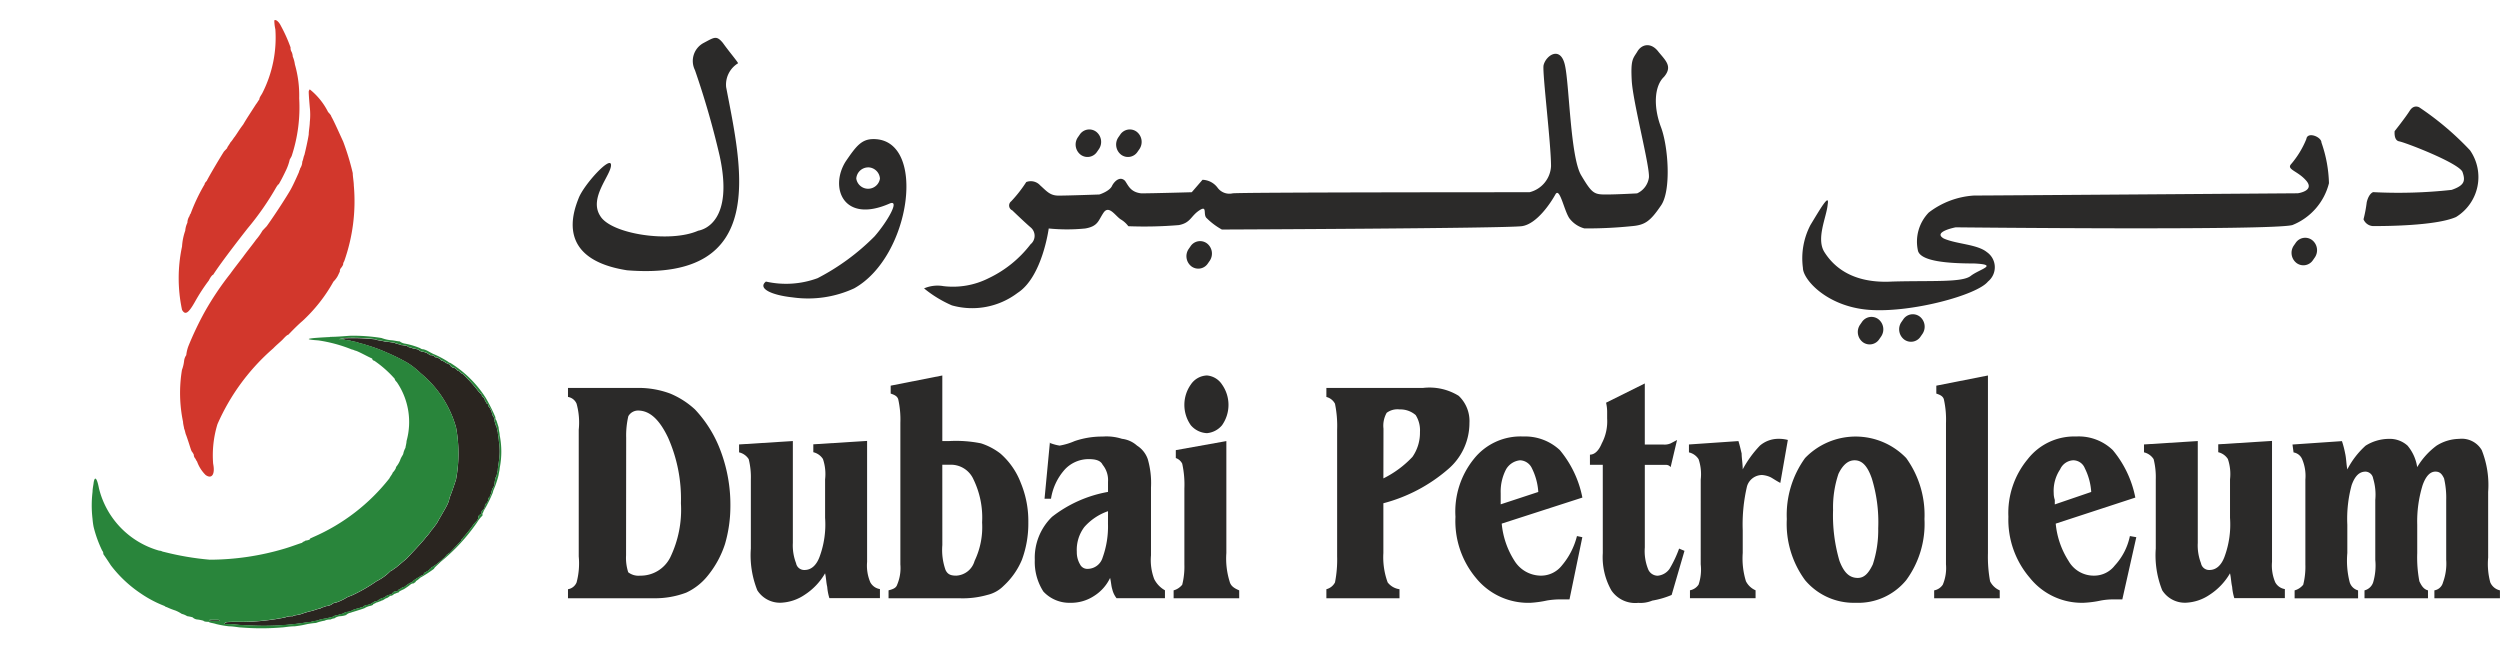 <svg xmlns="http://www.w3.org/2000/svg" width="155.77" height="40.8" viewBox="0 0 155.77 40.8"><g transform="translate(13.053 21.07)"><path d="M203.208,299l-.4.07h.268a.953.953,0,0,0,.4.07c.134.07.335.07.536.141.134.07.335.07.469.141a9.712,9.712,0,0,1,1.341.493,12.092,12.092,0,0,1,1.274.634,4.964,4.964,0,0,1,.8.634,6.707,6.707,0,0,1,2.212,3.382,8.781,8.781,0,0,1,0,3.241c-.134.423-.335.987-.4,1.127a1.514,1.514,0,0,1-.134.423c-.134.282-.4.7-.67,1.2-.067.07-.2.282-.335.423a2.655,2.655,0,0,1-.335.423c-.134.211-1.005,1.127-1.206,1.339a8211.221,8211.221,0,0,1-.67.564c-.134.07-.268.211-.335.211a3.252,3.252,0,0,1-.871.634,9.964,9.964,0,0,1-1.609.916c-.067,0-.134.07-.2.07a3.134,3.134,0,0,1-.737.352.32.32,0,0,0-.2.07.7.7,0,0,1-.4.141c-.134.07-.268.07-.335.141a2.632,2.632,0,0,0-.469.141,5.236,5.236,0,0,0-.737.211c-.2.07-.469.07-.536.141a1.09,1.09,0,0,0-.469.07,14.1,14.1,0,0,1-2.815.282c-.8,0-.871,0-.938.07s-.067.07.335.07c.2,0,.67.07,1.072.07a16.791,16.791,0,0,0,3.418-.141,5.4,5.4,0,0,1,.536-.07c.2-.07.469-.07.536-.141.067,0,.268-.07.4-.07.2-.07.4-.07.469-.141a.667.667,0,0,1,.268-.07c.134-.07.335-.07.4-.141a.641.641,0,0,1,.268-.07,1.1,1.1,0,0,0,.335-.141c.067,0,.2-.071.268-.071s.134-.07.268-.07a.5.5,0,0,1,.268-.141c.134,0,.2-.07.268-.07.067-.07.134-.07.2-.141.134,0,.2-.07.268-.07,0-.07.067-.07.2-.141a.654.654,0,0,0,.2-.07.5.5,0,0,1,.268-.141c.067,0,.134-.07.2-.07,0-.071.067-.141.2-.141.067,0,.134,0,.134-.07a.231.231,0,0,1,.134-.07.5.5,0,0,1,.268-.141c.268-.211.4-.282.469-.282l.134-.141a.831.831,0,0,0,.2-.141c.067,0,.067,0,.134-.07.067,0,.067-.07.134-.07a.2.2,0,0,0,.134-.07.148.148,0,0,1,.134-.141c.067-.07.134-.07.2-.141a.068.068,0,0,1,.067-.07.067.067,0,0,0,.067-.07,4,4,0,0,0,.737-.564.511.511,0,0,0,.2-.211.962.962,0,0,1,.2-.141l.737-.775v-.071h.067c0-.07.067-.141.134-.211a9.427,9.427,0,0,0,.6-.775l.2-.211a.566.566,0,0,0,.067-.211.148.148,0,0,1,.134-.141.267.267,0,0,0,.067-.211l.134-.141a.267.267,0,0,0,.067-.211.25.25,0,0,0,.067-.141c.067,0,.134-.141.134-.211s.067-.211.134-.211a.361.361,0,0,1,.067-.211c0-.141.067-.211.067-.282a.553.553,0,0,0,.134-.352,3.189,3.189,0,0,1,.067-.352c.067,0,.067-.211.134-.423,0-.211.067-.493.067-.564a4,4,0,0,0,0-1.268c0-.141-.067-.423-.067-.564-.067-.211-.067-.423-.134-.423,0-.07-.067-.211-.067-.282a.553.553,0,0,0-.134-.352c0-.07-.067-.211-.067-.282-.067-.07-.067-.141-.134-.211a.25.25,0,0,1-.067-.141.068.068,0,0,0-.067-.07c-.067-.07-.067-.141-.134-.211,0-.07-.067-.211-.134-.211a.25.25,0,0,1-.067-.141.068.068,0,0,0-.067-.07l-.134-.141a7.6,7.6,0,0,0-.737-.846c-.134-.141-.268-.282-.335-.282l-.134-.141c-.067,0-.067,0-.134-.07a.343.343,0,0,0-.268-.141c-.067-.07-.134-.07-.134-.141l-.067-.071c-.067,0-.134-.07-.2-.07-.067-.07-.134-.07-.2-.141-.067,0-.134,0-.134-.07-.067-.071-.134-.071-.2-.141-.067,0-.2,0-.2-.07a.388.388,0,0,0-.268-.07c-.067-.07-.134-.07-.2-.141-.067,0-.134-.07-.268-.07a.5.5,0,0,1-.268-.141,2.78,2.78,0,0,0-.335-.07c-.134-.07-.335-.07-.335-.141a2.265,2.265,0,0,0-.4-.07c-.134-.07-.335-.07-.4-.141-.134,0-.335-.07-.6-.07-.2-.07-.469-.07-.6-.141a12.422,12.422,0,0,0-1.877-.07Zm-8.445,17.546c-.067.07.067.07.335.07.335,0,.335,0,.2-.07Z" transform="translate(-194.745 -299)" fill="#2a2520" fill-rule="evenodd"/></g><g transform="translate(5.714 20.929)"><path d="M100.113,297.07c-1.475.07-1.743.141-.737.211a9.049,9.049,0,0,1,2.078.564.653.653,0,0,1,.2.07c.134,0,.871.423,1.072.493a.148.148,0,0,0,.134.141,6.831,6.831,0,0,1,1.273,1.128c0,.07.067.141.134.211a4.412,4.412,0,0,1,.6,3.664c0,.141-.067.352-.067.423a1.227,1.227,0,0,0-.134.352c0,.071-.134.211-.2.423a1.555,1.555,0,0,1-.2.352.25.25,0,0,0-.067.141.969.969,0,0,1-.2.282c0,.07-.134.211-.2.352a12.245,12.245,0,0,1-4.759,3.664c-.134.07-.2.07-.2.141a.668.668,0,0,1-.268.07c-.067.07-.2.07-.2.141-.067,0-.6.211-1.072.352a16.441,16.441,0,0,1-4.692.7,17.544,17.544,0,0,1-2.882-.493c-.067,0-.134-.07-.268-.07a5.36,5.36,0,0,1-3.754-3.876c-.134-.7-.268-.775-.335-.352,0,.07-.067.352-.067.564a7.111,7.111,0,0,0,0,1.691,4.164,4.164,0,0,0,.067.493,7.436,7.436,0,0,0,.536,1.48.268.268,0,0,1,.067.211s.2.282.469.7a7.762,7.762,0,0,0,1.877,1.762,7.235,7.235,0,0,0,1.475.775.231.231,0,0,0,.134.07,4.5,4.5,0,0,0,.536.211,2.189,2.189,0,0,1,.4.211,1.1,1.1,0,0,1,.335.141,2.78,2.78,0,0,1,.335.07.5.5,0,0,0,.335.141,2.778,2.778,0,0,1,.335.07c.067.07.2.07.335.07.067.071.268.071.469.141a6.214,6.214,0,0,0,.8.141c.268,0,.6.07.737.07a15.364,15.364,0,0,0,2.547,0c.134,0,.469-.07.8-.07a6.215,6.215,0,0,0,.8-.141,5.4,5.4,0,0,1,.536-.07,2.889,2.889,0,0,1,.536-.141.7.7,0,0,1,.335-.07c.067,0,.134-.07.268-.07a.7.7,0,0,1,.4-.141,1.306,1.306,0,0,0,.335-.07.5.5,0,0,1,.268-.141c.2-.07.469-.141.871-.282a1.1,1.1,0,0,1,.335-.141.654.654,0,0,0,.2-.07c0-.071.134-.071.2-.141a.653.653,0,0,0,.2-.07c.067,0,.134-.07.2-.07.134-.07.2-.141.268-.141a.96.96,0,0,0,.2-.141.286.286,0,0,0,.2-.07.231.231,0,0,1,.134-.07.653.653,0,0,1,.2-.07c0-.07.2-.141.335-.211a3.974,3.974,0,0,0,.4-.282.286.286,0,0,1,.2-.07c.067-.07.134-.07.134-.141a1.162,1.162,0,0,0,.268-.211,8.413,8.413,0,0,0,.871-.564c0-.07.2-.211.4-.423a11.82,11.82,0,0,0,2.279-2.466,1.979,1.979,0,0,1,.335-.423v-.141a.25.25,0,0,0,.067-.141,7.842,7.842,0,0,0,.536-1.057.734.734,0,0,0,.067-.211,5.71,5.71,0,0,0,.335-.987c0-.07.067-.282.067-.423a5.229,5.229,0,0,0,0-2.044c0-.141-.067-.352-.067-.493l-.134-.423a.267.267,0,0,1-.067-.211,10.946,10.946,0,0,0-.6-1.2,6.966,6.966,0,0,0-2.212-2.184.2.2,0,0,1-.134-.07,6.016,6.016,0,0,0-.938-.493l-.268-.141a1.1,1.1,0,0,0-.335-.141.319.319,0,0,1-.2-.07,4.755,4.755,0,0,0-.938-.282.688.688,0,0,1-.335-.141c-.134,0-.4-.07-.536-.07a2.383,2.383,0,0,1-.6-.141,11.023,11.023,0,0,0-1.877-.141c-.2,0-.8.07-1.341.07Zm2.815.141c.134.07.4.07.6.141.268,0,.469.07.6.07.067.07.268.07.4.141a2.264,2.264,0,0,1,.4.07c0,.07.2.07.335.141a2.777,2.777,0,0,1,.335.07.5.5,0,0,0,.268.141c.134,0,.2.07.268.07.067.07.134.07.2.141a.388.388,0,0,1,.268.07c0,.07.134.07.2.07.067.07.134.07.2.141,0,.07.067.07.134.07.067.07.134.07.2.141.067,0,.134.07.2.07l.067.07c0,.07.067.07.134.141a.343.343,0,0,1,.268.141c.067.071.067.071.134.071l.134.141c.067,0,.2.141.335.282a7.609,7.609,0,0,1,.737.846l.134.141a.068.068,0,0,1,.067.07.25.25,0,0,0,.067.141c.067,0,.134.141.134.211.067.07.067.141.134.211a.068.068,0,0,1,.067.07.25.25,0,0,0,.067.141c.067.07.067.141.134.211,0,.07.067.211.067.282a.553.553,0,0,1,.134.352c0,.07.067.211.067.282.067,0,.067.211.134.423,0,.141.067.423.067.564a4,4,0,0,1,0,1.268c0,.071-.067.352-.067.564-.067.211-.067.423-.134.423a3.191,3.191,0,0,0-.067.352.553.553,0,0,1-.134.352c0,.07-.067.141-.067.282a.361.361,0,0,0-.067.211c-.067,0-.134.141-.134.211s-.067.211-.134.211a.25.25,0,0,1-.067.141.267.267,0,0,1-.067.211l-.134.141a.268.268,0,0,1-.067.211.148.148,0,0,0-.134.141.566.566,0,0,1-.067.211l-.2.211a9.457,9.457,0,0,1-.6.775c-.067.07-.134.141-.134.211h-.067v.07l-.737.775a.958.958,0,0,0-.2.141.512.512,0,0,1-.2.211,3.993,3.993,0,0,1-.737.564.067.067,0,0,1-.067.07.068.068,0,0,0-.067.07c-.067.07-.134.07-.2.141a.148.148,0,0,0-.134.141.2.2,0,0,1-.134.07c-.067,0-.067.07-.134.07-.067.07-.067.07-.134.07a.829.829,0,0,1-.2.141l-.134.141c-.067,0-.2.07-.469.282a.5.5,0,0,0-.268.141.231.231,0,0,0-.134.07c0,.07-.067.07-.134.07-.134,0-.2.07-.2.141-.067,0-.134.07-.2.07a.5.5,0,0,0-.268.141.653.653,0,0,1-.2.07c-.134.07-.2.07-.2.141-.067,0-.134.07-.268.07-.067.07-.134.07-.2.141-.067,0-.134.071-.268.071a.5.5,0,0,0-.268.141c-.134,0-.2.07-.268.07s-.2.07-.268.07a1.1,1.1,0,0,1-.335.141.641.641,0,0,0-.268.07c-.067.07-.268.07-.4.141a.667.667,0,0,0-.268.07c-.067.07-.268.07-.469.141-.134,0-.335.07-.4.07-.067.07-.335.07-.536.141a5.392,5.392,0,0,0-.536.071,16.8,16.8,0,0,1-3.418.141c-.4,0-.871-.07-1.072-.07-.4,0-.4,0-.335-.07s.134-.071.938-.071a14.1,14.1,0,0,0,2.815-.282,1.09,1.09,0,0,1,.469-.07c.067-.07.335-.07.536-.141a5.226,5.226,0,0,1,.737-.211,2.624,2.624,0,0,1,.469-.141c.067-.07.2-.07.335-.141a.7.7,0,0,0,.4-.141.32.32,0,0,1,.2-.07,3.134,3.134,0,0,0,.737-.352c.067,0,.134-.07.2-.07a9.969,9.969,0,0,0,1.609-.916,3.253,3.253,0,0,0,.871-.634c.067,0,.2-.141.335-.211a6784.434,6784.434,0,0,1,.67-.564c.2-.211,1.072-1.128,1.206-1.339a2.655,2.655,0,0,0,.335-.423c.134-.141.268-.352.335-.423.268-.493.536-.916.67-1.2a1.514,1.514,0,0,0,.134-.423c.067-.141.268-.7.4-1.127a8.782,8.782,0,0,0,0-3.241,6.708,6.708,0,0,0-2.212-3.382,4.961,4.961,0,0,0-.8-.634,12.073,12.073,0,0,0-1.274-.634,9.723,9.723,0,0,0-1.341-.493c-.134-.07-.335-.07-.469-.141-.2-.07-.4-.07-.536-.141a.952.952,0,0,1-.4-.07h-.268l.4-.07a12.411,12.411,0,0,1,1.877.07Zm-9.786,17.476c.134.07.134.07-.2.07-.268,0-.4,0-.335-.07Z" transform="translate(-85.25 -297)" fill="#29853b" fill-rule="evenodd"/></g><g transform="translate(11.126 1.25)"><path d="M171.965,17.763a2.77,2.77,0,0,0,.067.564,7.613,7.613,0,0,1-.8,3.946c-.067.141-.2.282-.2.423-.067.07-.134.211-.2.282-.268.423-.6.916-.8,1.268-.268.352-.335.493-.536.775-.067.07-.134.211-.268.352-.067.141-.2.282-.2.352l-.2.211c-.268.423-.938,1.55-1.072,1.832-.067.07-.134.141-.134.211a11.354,11.354,0,0,0-.871,1.832.25.25,0,0,0-.067.141.781.781,0,0,0-.134.423,1.357,1.357,0,0,0-.134.493,3.641,3.641,0,0,0-.2.987,9.448,9.448,0,0,0,0,3.946c.2.352.4.211.8-.493a11.472,11.472,0,0,1,.871-1.339c.067-.141.2-.352.268-.352.134-.211.6-.916,2.145-2.889a17.438,17.438,0,0,0,1.81-2.607c.067-.07.067-.141.134-.141.067-.141.134-.211.469-.916a3.216,3.216,0,0,0,.2-.564c0-.07.067-.141.134-.282a9.685,9.685,0,0,0,.469-3.594,7,7,0,0,0-.268-2.114,1.865,1.865,0,0,0-.134-.493.758.758,0,0,0-.067-.282.441.441,0,0,1-.067-.282,9.52,9.52,0,0,0-.6-1.339c-.134-.282-.335-.423-.4-.352ZM174.11,22.2c0,.07,0,.211.067.987a4.171,4.171,0,0,1,0,.916c0,.211-.067.564-.067.775-.067.423-.2.987-.268,1.268-.067.141-.067.282-.134.423a.781.781,0,0,1-.134.423c0,.07-.067.141-.067.211,0,0-.335.775-.536,1.127s-.871,1.409-1.475,2.255l-.268.282a3.534,3.534,0,0,1-.4.564c-.2.282-.6.775-.8,1.057-.268.352-.6.775-.8,1.057a18.469,18.469,0,0,0-1.609,2.4,20.058,20.058,0,0,0-1.005,2.114,2.271,2.271,0,0,0-.134.564.766.766,0,0,0-.134.352,2.271,2.271,0,0,1-.134.564,8.843,8.843,0,0,0,.067,3.241c0,.141.067.352.067.423.067.141.067.282.134.423.2.564.268.846.335.987a1.021,1.021,0,0,1,.134.211.361.361,0,0,0,.067.211c.067.07.067.141.134.211a2.242,2.242,0,0,0,.536.846c.4.282.6-.07.469-.7a6.634,6.634,0,0,1,.268-2.466A13.347,13.347,0,0,1,171.9,38.2c.2-.211.469-.423.6-.564s.268-.282.335-.282c0,0,.536-.564.871-.846a9.8,9.8,0,0,0,1.944-2.466,1.525,1.525,0,0,0,.268-.352l.134-.282a.268.268,0,0,1,.067-.211,1.02,1.02,0,0,0,.134-.211.361.361,0,0,1,.067-.211,11.188,11.188,0,0,0,.6-4.721c0-.211-.067-.564-.067-.775a15.59,15.59,0,0,0-.6-1.973c-.134-.282-.6-1.339-.737-1.55,0-.07-.134-.211-.2-.282a4.223,4.223,0,0,0-1.139-1.409A.25.25,0,0,0,174.11,22.2Z" transform="translate(-166 -17.745)" fill="#d2372c" fill-rule="evenodd"/></g><path d="M0,20.435V40.8H38.809V0H0V20.435M17.36,1.409c.067.07.134.141.134.211a9.523,9.523,0,0,1,.6,1.339.441.441,0,0,0,.067.282.758.758,0,0,1,.067.282,1.864,1.864,0,0,1,.134.493,10.185,10.185,0,0,1-.2,5.708c-.067.141-.134.211-.134.282a3.218,3.218,0,0,1-.2.564c-.335.7-.4.775-.469.916-.067,0-.067.07-.134.141a17.444,17.444,0,0,1-1.81,2.607c-1.542,1.973-2.011,2.678-2.145,2.889-.067,0-.2.211-.268.352a11.477,11.477,0,0,0-.871,1.339c-.4.7-.6.846-.8.493a9.448,9.448,0,0,1,0-3.946,3.64,3.64,0,0,1,.2-.987,1.358,1.358,0,0,1,.134-.493.781.781,0,0,1,.134-.423.25.25,0,0,1,.067-.141,11.351,11.351,0,0,1,.871-1.832c0-.07.067-.141.134-.211.134-.282.8-1.409,1.072-1.832l.2-.211c0-.07.134-.211.2-.352.134-.141.2-.282.268-.352.2-.282.268-.423.536-.775.2-.352.536-.846.8-1.268.067-.07.134-.211.2-.282,0-.141.134-.282.2-.423a7.613,7.613,0,0,0,.8-3.946q-.2-.951.2-.423m2.279,4.439a6.713,6.713,0,0,1,.8,1.127c.067.07.2.211.2.282.134.211.6,1.268.737,1.55a15.582,15.582,0,0,1,.6,1.973c0,.211.067.564.067.775a11.188,11.188,0,0,1-.6,4.721.361.361,0,0,0-.067.211,1.021,1.021,0,0,1-.134.211.267.267,0,0,0-.067.211l-.134.282a1.526,1.526,0,0,1-.268.352,9.8,9.8,0,0,1-1.944,2.466c-.335.282-.871.846-.871.846-.067,0-.2.141-.335.282s-.4.352-.6.564a13.347,13.347,0,0,0-3.485,4.721,6.633,6.633,0,0,0-.268,2.466c.134.634-.067.987-.469.7a2.242,2.242,0,0,1-.536-.846c-.067-.07-.067-.141-.134-.211a.361.361,0,0,1-.067-.211,1.021,1.021,0,0,0-.134-.211c-.067-.141-.134-.423-.335-.987-.067-.141-.067-.282-.134-.423,0-.07-.067-.282-.067-.423a8.843,8.843,0,0,1-.067-3.241,2.271,2.271,0,0,0,.134-.564.766.766,0,0,1,.134-.352,2.271,2.271,0,0,1,.134-.564,20.06,20.06,0,0,1,1.005-2.114,18.464,18.464,0,0,1,1.609-2.4c.2-.282.536-.7.8-1.057.2-.282.6-.775.8-1.057a3.533,3.533,0,0,0,.4-.564l.268-.282c.6-.846,1.274-1.9,1.475-2.255s.536-1.127.536-1.127c0-.07.067-.141.067-.211a.781.781,0,0,0,.134-.423c.067-.141.067-.282.134-.423.067-.282.2-.846.268-1.268,0-.211.067-.564.067-.775a4.172,4.172,0,0,0,0-.916c-.134-1.268-.134-1.268.335-.846M22.923,21c.335,0,.67.07.871.07a2.384,2.384,0,0,0,.6.141c.134,0,.4.07.536.07a.688.688,0,0,0,.335.141,4.753,4.753,0,0,1,.938.282.32.32,0,0,0,.2.07,1.1,1.1,0,0,1,.335.141l.268.141a6.014,6.014,0,0,1,.938.493.2.2,0,0,0,.134.07A6.966,6.966,0,0,1,30.3,24.8a10.947,10.947,0,0,1,.6,1.2.267.267,0,0,0,.067.211l.134.423c0,.141.067.352.067.493a5.229,5.229,0,0,1,0,2.044c0,.141-.067.352-.067.423a5.712,5.712,0,0,1-.335.987.735.735,0,0,1-.067.211,7.843,7.843,0,0,1-.536,1.057.25.25,0,0,1-.067.141v.141a1.979,1.979,0,0,0-.335.423,11.819,11.819,0,0,1-2.279,2.466c-.2.211-.4.352-.4.423a8.412,8.412,0,0,1-.871.564,1.161,1.161,0,0,1-.268.211c0,.07-.067.07-.134.141a.286.286,0,0,0-.2.07,3.964,3.964,0,0,1-.4.282c-.134.07-.335.141-.335.211a.653.653,0,0,0-.2.07.231.231,0,0,0-.134.07.286.286,0,0,1-.2.07.961.961,0,0,1-.2.141c-.067,0-.134.07-.268.141-.067,0-.134.07-.2.07a.653.653,0,0,1-.2.07c-.067.07-.2.07-.2.141a.653.653,0,0,1-.2.07,1.1,1.1,0,0,0-.335.141c-.4.141-.67.211-.871.282a.5.5,0,0,0-.268.141,1.306,1.306,0,0,1-.335.07.7.7,0,0,0-.4.141c-.134,0-.2.07-.268.07a.7.7,0,0,0-.335.07,2.894,2.894,0,0,0-.536.141,5.4,5.4,0,0,0-.536.07,6.2,6.2,0,0,1-.8.141c-.335,0-.67.07-.8.07a15.37,15.37,0,0,1-2.547,0c-.134,0-.469-.07-.737-.07a6.2,6.2,0,0,1-.8-.141c-.2-.07-.4-.07-.469-.141-.134,0-.268,0-.335-.07a2.779,2.779,0,0,0-.335-.07A.5.5,0,0,1,12,38.475a2.779,2.779,0,0,0-.335-.07,1.1,1.1,0,0,0-.335-.141,2.191,2.191,0,0,0-.4-.211,4.482,4.482,0,0,1-.536-.211.231.231,0,0,1-.134-.07,7.236,7.236,0,0,1-1.475-.775A7.763,7.763,0,0,1,6.9,35.233c-.268-.423-.469-.7-.469-.7a.267.267,0,0,0-.067-.211,7.438,7.438,0,0,1-.536-1.48,4.164,4.164,0,0,1-.067-.493,7.11,7.11,0,0,1,0-1.691c0-.211.067-.493.067-.564.067-.423.2-.352.335.352A5.36,5.36,0,0,0,9.92,34.317c.134,0,.2.07.268.07a17.541,17.541,0,0,0,2.882.493,16.441,16.441,0,0,0,4.692-.7c.469-.141,1.005-.352,1.072-.352,0-.07.134-.07.2-.141a.667.667,0,0,0,.268-.07c0-.07.067-.07.2-.141a12.245,12.245,0,0,0,4.759-3.664c.067-.141.2-.282.2-.352a.969.969,0,0,0,.2-.282.25.25,0,0,1,.067-.141,1.557,1.557,0,0,0,.2-.352c.067-.211.2-.352.2-.423a1.228,1.228,0,0,1,.134-.352c0-.07.067-.282.067-.423a4.412,4.412,0,0,0-.6-3.664c-.067-.07-.134-.141-.134-.211a6.832,6.832,0,0,0-1.274-1.127.148.148,0,0,1-.134-.141c-.2-.07-.938-.493-1.072-.493a.653.653,0,0,0-.2-.07,9.052,9.052,0,0,0-2.078-.564c-.67-.07-.8-.07-.469-.141s2.011-.141,2.547-.141a4.226,4.226,0,0,0,1.005.07" fill="none" fill-rule="evenodd"/><path d="M528,356.107v-.564a.7.7,0,0,0,.536-.423,4.617,4.617,0,0,0,.134-1.621v-7.892a4.393,4.393,0,0,0-.134-1.621.7.7,0,0,0-.536-.423V343h4.424a5.645,5.645,0,0,1,1.944.352,5.251,5.251,0,0,1,1.542.987,7.64,7.64,0,0,1,1.609,2.607,9.541,9.541,0,0,1,.6,3.453,8.429,8.429,0,0,1-.335,2.325,6.1,6.1,0,0,1-1.072,1.973,3.734,3.734,0,0,1-1.341,1.057,5.467,5.467,0,0,1-2.011.352Zm3.619-3.1v.423a2.922,2.922,0,0,0,.134,1.057,1.041,1.041,0,0,0,.737.211,2.063,2.063,0,0,0,1.877-1.128,6.813,6.813,0,0,0,.67-3.382,9.383,9.383,0,0,0-.8-4.087c-.536-1.127-1.139-1.691-1.877-1.691a.7.7,0,0,0-.6.352,5.271,5.271,0,0,0-.134,1.339Z" transform="translate(-492.61 -318.83)" fill="#2b2a29"/><path d="M687.737,396.694v-4.3a4.611,4.611,0,0,0-.134-1.268.976.976,0,0,0-.6-.423v-.493l3.351-.211v6.342a3.079,3.079,0,0,0,.2,1.268.514.514,0,0,0,.536.423c.4,0,.737-.282.938-.846a5.8,5.8,0,0,0,.335-2.4v-2.4a2.916,2.916,0,0,0-.134-1.268.976.976,0,0,0-.6-.423v-.493l3.351-.211v7.54a2.662,2.662,0,0,0,.2,1.268.822.822,0,0,0,.6.423v.564h-3.15a3.236,3.236,0,0,1-.134-.7c-.067-.282-.067-.564-.134-.846a3.935,3.935,0,0,1-1.273,1.339,2.847,2.847,0,0,1-1.475.493,1.671,1.671,0,0,1-1.475-.775A5.875,5.875,0,0,1,687.737,396.694Z" transform="translate(-640.953 -362.518)" fill="#2b2a29"/><path d="M826,345.882v-.493c.268-.071.469-.141.536-.352a2.662,2.662,0,0,0,.2-1.268V334.96a5.8,5.8,0,0,0-.134-1.48c-.067-.211-.268-.282-.469-.352v-.493l3.217-.634v4.087h.4a7.892,7.892,0,0,1,2.011.141,4,4,0,0,1,1.206.634,4.585,4.585,0,0,1,1.273,1.832,6.2,6.2,0,0,1,.469,2.466,6.49,6.49,0,0,1-.4,2.325,4.625,4.625,0,0,1-1.139,1.621,2.078,2.078,0,0,1-1.005.564,5.63,5.63,0,0,1-1.743.211Zm3.351-3.312a3.742,3.742,0,0,0,.2,1.55c.134.282.335.352.67.352a1.251,1.251,0,0,0,1.139-.916,4.867,4.867,0,0,0,.469-2.4,5.447,5.447,0,0,0-.536-2.678,1.537,1.537,0,0,0-1.475-.916h-.469Z" transform="translate(-770.636 -308.605)" fill="#2b2a29"/><path d="M966.558,390.651a3.489,3.489,0,0,0-1.475.987,2.356,2.356,0,0,0-.469,1.55,1.476,1.476,0,0,0,.2.775.5.5,0,0,0,.469.282.982.982,0,0,0,.938-.7,5.712,5.712,0,0,0,.335-2.114Zm-3.955-.775.335-3.523a.068.068,0,0,0,.067.071,2.9,2.9,0,0,0,.536.141,4.036,4.036,0,0,0,.938-.282,5.275,5.275,0,0,1,1.743-.282,3.176,3.176,0,0,1,1.206.141,1.7,1.7,0,0,1,.938.423,1.629,1.629,0,0,1,.67.846,5.358,5.358,0,0,1,.2,1.762V393.4a3.345,3.345,0,0,0,.2,1.48,1.652,1.652,0,0,0,.67.7v.493h-3.016a1.445,1.445,0,0,1-.268-.564c-.067-.211-.067-.423-.134-.7a2.688,2.688,0,0,1-1.005,1.127,2.6,2.6,0,0,1-1.475.423,2.21,2.21,0,0,1-1.676-.7,3.4,3.4,0,0,1-.536-1.973A3.553,3.553,0,0,1,963.073,391a7.906,7.906,0,0,1,3.485-1.55v-.634a1.5,1.5,0,0,0-.335-1.057c-.134-.282-.469-.352-.871-.352a2.028,2.028,0,0,0-1.475.634,3.542,3.542,0,0,0-.871,1.832Z" transform="translate(-897.52 -358.8)" fill="#2b2a29"/><path d="M1093.078,332a1.242,1.242,0,0,1,.938.564,2.2,2.2,0,0,1,0,2.537,1.384,1.384,0,0,1-.938.493,1.4,1.4,0,0,1-1.006-.493,2.2,2.2,0,0,1,0-2.537A1.257,1.257,0,0,1,1093.078,332Zm-1.408,7.047a6.064,6.064,0,0,0-.134-1.55.7.7,0,0,0-.4-.352v-.493l3.15-.564v6.976a4.809,4.809,0,0,0,.2,1.762c.067.282.268.423.6.564v.493H1091v-.493a1.055,1.055,0,0,0,.536-.352,4.612,4.612,0,0,0,.134-1.268Z" transform="translate(-1017.874 -308.605)" fill="#2b2a29"/><path d="M1233,356.107v-.564a.839.839,0,0,0,.536-.423,7.288,7.288,0,0,0,.134-1.621v-7.892a6.806,6.806,0,0,0-.134-1.621.838.838,0,0,0-.536-.423V343h6.032a3.466,3.466,0,0,1,2.212.493,2.162,2.162,0,0,1,.67,1.691,3.777,3.777,0,0,1-1.341,2.889,10.026,10.026,0,0,1-4.022,2.114v3.1a4.556,4.556,0,0,0,.268,1.832,1.116,1.116,0,0,0,.737.423v.564Zm3.552-7.469a6.333,6.333,0,0,0,1.81-1.339,2.627,2.627,0,0,0,.469-1.55,1.764,1.764,0,0,0-.268-1.057,1.462,1.462,0,0,0-1.005-.352,1.123,1.123,0,0,0-.8.211,1.622,1.622,0,0,0-.2.987Z" transform="translate(-1150.356 -318.83)" fill="#2b2a29"/><path d="M1358.161,389.453a3.844,3.844,0,0,0-.4-1.48.847.847,0,0,0-.737-.493,1.134,1.134,0,0,0-.871.564,2.983,2.983,0,0,0-.335,1.48v.7Zm-2.279,1.973a5.181,5.181,0,0,0,.8,2.325,1.955,1.955,0,0,0,1.609.916,1.654,1.654,0,0,0,1.341-.634,4.524,4.524,0,0,0,.938-1.832l.335.07-.8,3.876h-.536a4.961,4.961,0,0,0-.871.07,6.65,6.65,0,0,1-1.005.141,4.187,4.187,0,0,1-3.418-1.55A5.516,5.516,0,0,1,1353,391a5.215,5.215,0,0,1,1.139-3.594,3.712,3.712,0,0,1,3.083-1.409,3.17,3.17,0,0,1,2.279.846,6.582,6.582,0,0,1,1.407,2.96Z" transform="translate(-1262.313 -358.8)" fill="#2b2a29"/><path d="M1478.8,344.074h-.8v-.634c.268,0,.536-.211.737-.7a2.923,2.923,0,0,0,.335-1.55v-.352a2.543,2.543,0,0,0-.067-.634l2.413-1.2v3.805h1.14a.95.95,0,0,0,.469-.07l.4-.211-.4,1.691a.343.343,0,0,0-.268-.141h-1.34v5.144a3.019,3.019,0,0,0,.2,1.339.645.645,0,0,0,.6.423,1.017,1.017,0,0,0,.737-.423,7.186,7.186,0,0,0,.6-1.268l.335.141-.8,2.748a5.359,5.359,0,0,1-1.207.352,1.892,1.892,0,0,1-.871.141,1.793,1.793,0,0,1-1.676-.775,4.184,4.184,0,0,1-.536-2.325Z" transform="translate(-1378.934 -315.112)" fill="#2b2a29"/><path d="M1570.737,390.537a2.912,2.912,0,0,0-.134-1.268.975.975,0,0,0-.6-.423v-.493l3.083-.211c.067.211.134.493.2.775,0,.282.067.634.067.987a6.717,6.717,0,0,1,1.072-1.48,1.766,1.766,0,0,1,1.14-.423,2.2,2.2,0,0,1,.6.07h0l-.469,2.678c-.268-.141-.469-.282-.6-.352a1.517,1.517,0,0,0-.536-.141.982.982,0,0,0-.938.7,10.368,10.368,0,0,0-.268,2.748v1.409a4.809,4.809,0,0,0,.2,1.762,1.206,1.206,0,0,0,.6.564v.493h-4.088v-.493a.825.825,0,0,0,.536-.352,2.912,2.912,0,0,0,.134-1.268Z" transform="translate(-1464.768 -360.659)" fill="#2b2a29"/><path d="M1665.223,387.48q-.6,0-1.005.846a6.582,6.582,0,0,0-.335,2.255,10.025,10.025,0,0,0,.4,3.171c.268.7.6,1.057,1.139,1.057.4,0,.671-.282.939-.846a6.887,6.887,0,0,0,.335-2.255,9.253,9.253,0,0,0-.4-3.1C1666.027,387.832,1665.692,387.48,1665.223,387.48ZM1661,391.144a6.056,6.056,0,0,1,1.139-3.805,4.376,4.376,0,0,1,6.3,0,6.057,6.057,0,0,1,1.139,3.805,5.919,5.919,0,0,1-1.139,3.805,3.866,3.866,0,0,1-3.15,1.409,3.959,3.959,0,0,1-3.15-1.409A5.918,5.918,0,0,1,1661,391.144Z" transform="translate(-1549.668 -358.8)" fill="#2b2a29"/><path d="M1798.737,334.96a5.8,5.8,0,0,0-.134-1.48c-.067-.211-.268-.282-.469-.352v-.493l3.217-.634v11.063a8.417,8.417,0,0,0,.134,1.762,1.2,1.2,0,0,0,.6.564v.493H1798v-.493a.826.826,0,0,0,.536-.352,2.664,2.664,0,0,0,.2-1.268Z" transform="translate(-1677.486 -308.605)" fill="#2b2a29"/><path d="M1872.161,389.453a3.844,3.844,0,0,0-.4-1.48.78.78,0,0,0-.737-.493.945.945,0,0,0-.8.564,2.4,2.4,0,0,0-.4,1.48,1.3,1.3,0,0,0,.067.423v.282Zm-2.212,1.973a5.182,5.182,0,0,0,.8,2.325,1.8,1.8,0,0,0,1.609.916,1.62,1.62,0,0,0,1.273-.634,3.832,3.832,0,0,0,.939-1.832l.4.07-.871,3.876h-.536a4.354,4.354,0,0,0-.8.07,6.375,6.375,0,0,1-1.072.141,4.147,4.147,0,0,1-3.351-1.55A5.555,5.555,0,0,1,1867,391a5.247,5.247,0,0,1,1.207-3.594,3.671,3.671,0,0,1,3.016-1.409,3.063,3.063,0,0,1,2.279.846,6.579,6.579,0,0,1,1.407,2.96Z" transform="translate(-1741.861 -358.8)" fill="#2b2a29"/><path d="M1993.738,396.694v-4.3a4.61,4.61,0,0,0-.134-1.268.976.976,0,0,0-.6-.423v-.493l3.351-.211v6.342a3.075,3.075,0,0,0,.2,1.268.514.514,0,0,0,.536.423c.4,0,.737-.282.938-.846a5.794,5.794,0,0,0,.335-2.4v-2.4a2.915,2.915,0,0,0-.134-1.268.977.977,0,0,0-.6-.423v-.493l3.351-.211v7.54a2.661,2.661,0,0,0,.2,1.268.822.822,0,0,0,.6.423v.564h-3.15a3.237,3.237,0,0,1-.134-.7c-.067-.282-.067-.564-.134-.846a3.936,3.936,0,0,1-1.274,1.339,2.846,2.846,0,0,1-1.475.493,1.672,1.672,0,0,1-1.475-.775A5.877,5.877,0,0,1,1993.738,396.694Z" transform="translate(-1859.416 -362.518)" fill="#2b2a29"/><path d="M2139.848,397.936v-.493a.661.661,0,0,0,.536-.493,3.39,3.39,0,0,0,.2-1.409v-3.735a5.269,5.269,0,0,0-.134-1.339c-.134-.282-.268-.423-.536-.423q-.5,0-.8.846a7.687,7.687,0,0,0-.335,2.466v1.762a7.905,7.905,0,0,0,.134,1.762c.134.282.268.493.536.564v.493h-3.955v-.493a.764.764,0,0,0,.537-.493,3.713,3.713,0,0,0,.134-1.409v-3.735a3.5,3.5,0,0,0-.134-1.339.5.5,0,0,0-.469-.423c-.4,0-.67.282-.871.846a7.978,7.978,0,0,0-.268,2.466v1.762a5.355,5.355,0,0,0,.134,1.762.747.747,0,0,0,.536.564v.493h-3.954v-.493a1.055,1.055,0,0,0,.536-.352,4.622,4.622,0,0,0,.134-1.268v-5.285a2.661,2.661,0,0,0-.2-1.268.7.7,0,0,0-.536-.423l-.067-.493,3.083-.211a6.061,6.061,0,0,1,.2.775c.067.282.067.634.134.987a5.185,5.185,0,0,1,1.14-1.48,2.765,2.765,0,0,1,1.474-.423,1.64,1.64,0,0,1,1.139.423,2.689,2.689,0,0,1,.6,1.339,4.582,4.582,0,0,1,1.207-1.339,2.715,2.715,0,0,1,1.408-.423,1.442,1.442,0,0,1,1.407.7,5.872,5.872,0,0,1,.4,2.607V395.4a4.376,4.376,0,0,0,.134,1.55.86.86,0,0,0,.6.493v.493Z" transform="translate(-1988.166 -360.659)" fill="#2b2a29"/><path d="M542.665,35.057a1.557,1.557,0,0,0-.737,1.48c.938,4.933,2.748,12.12-6.167,11.416-4.491-.7-3.351-3.664-3.016-4.51s2.011-2.678,2.011-2.044-1.408,2.044-.67,3.171c.67,1.127,4.357,1.691,6.1.916.4-.07,2.212-.634,1.341-4.651a52.572,52.572,0,0,0-1.542-5.355,1.273,1.273,0,0,1,.536-1.691c.67-.352.8-.493,1.207,0C542.129,34.352,542.732,35.057,542.665,35.057Z" transform="translate(-496.684 -31.111)" fill="#2b2a29" fill-rule="evenodd"/><path d="M715.264,132.3a6.855,6.855,0,0,1-3.82.564c-1.34-.141-2.212-.564-1.676-.987a5.692,5.692,0,0,0,3.217-.211,14.159,14.159,0,0,0,3.552-2.607c.8-.916,1.609-2.325.938-2.044-2.882,1.268-3.754-.987-2.748-2.607.67-.987,1.005-1.409,1.743-1.409C719.821,123,718.816,130.329,715.264,132.3Zm.871-7.54a.75.75,0,0,1,.737.7.746.746,0,0,1-1.475,0A.75.75,0,0,1,716.135,124.762Z" transform="translate(-662.044 -114.333)" fill="#2b2a29" fill-rule="evenodd"/><path d="M859,55.129a2.126,2.126,0,0,1,1.207-.141,4.925,4.925,0,0,0,2.815-.493,7.149,7.149,0,0,0,2.614-2.114.68.68,0,0,0,0-1.057c-.335-.282-1.139-1.057-1.139-1.057a.33.33,0,0,1-.067-.564,8.21,8.21,0,0,0,.938-1.2.786.786,0,0,1,.871.211c.4.352.6.634,1.139.634.6,0,2.547-.07,2.547-.07s.67-.211.8-.564c.2-.352.536-.564.8-.282.2.282.335.7,1.005.775.737,0,3.15-.07,3.15-.07l.67-.775a1.218,1.218,0,0,1,.938.493.912.912,0,0,0,.938.352c.335-.07,18.5-.07,18.5-.07a1.766,1.766,0,0,0,1.34-1.621c0-1.409-.536-5.708-.469-6.272.134-.634,1.072-1.268,1.34,0,.268,1.2.335,5.708,1.005,6.835s.8,1.2,1.542,1.2c.67,0,1.944-.07,1.944-.07a1.277,1.277,0,0,0,.737-.987c.067-.7-1.005-4.721-1.072-6.06-.067-1.268.067-1.339.335-1.762.268-.493.872-.634,1.341,0,.469.564.871.916.335,1.55-.6.564-.67,1.832-.2,3.1.469,1.2.67,4.017,0,4.933-.67.987-1.005,1.2-1.81,1.268a27.2,27.2,0,0,1-2.949.141,1.728,1.728,0,0,1-.938-.634c-.335-.493-.6-1.973-.871-1.48s-1.14,1.832-2.078,1.973-18.7.211-18.7.211a4.212,4.212,0,0,1-.938-.7c-.268-.211.067-.846-.469-.493s-.536.775-1.273.916a25.958,25.958,0,0,1-3.15.07,1.571,1.571,0,0,0-.469-.423c-.335-.211-.737-.916-1.073-.423s-.335.846-1.139.987a11.453,11.453,0,0,1-2.279,0s-.4,3.03-1.944,4.017a4.679,4.679,0,0,1-4.089.775A7.336,7.336,0,0,1,859,55.129Z" transform="translate(-801.424 -37.16)" fill="#2b2a29" fill-rule="evenodd"/><path d="M.762-.017l.205,0a.714.714,0,0,1,.744.731.8.8,0,0,1-.779.766l-.205,0A.714.714,0,0,1-.017.749.8.8,0,0,1,.762-.017Z" transform="matrix(0.571, -0.821, 0.821, 0.571, 66.731, 9.201)" fill="#2b2a29"/><path d="M.762-.017l.205,0a.714.714,0,0,1,.744.731.8.8,0,0,1-.779.766l-.205,0A.714.714,0,0,1-.017.749.8.8,0,0,1,.762-.017Z" transform="matrix(0.571, -0.821, 0.821, 0.571, 69.255, 9.201)" fill="#2b2a29"/><path d="M.762-.017l.205,0a.714.714,0,0,1,.744.731.8.8,0,0,1-.779.766l-.205,0A.714.714,0,0,1-.017.749.8.8,0,0,1,.762-.017Z" transform="matrix(0.571, -0.821, 0.821, 0.571, 73.635, 16.159)" fill="#2b2a29"/><path d="M1708.13,120a8.26,8.26,0,0,1,.469,2.537,3.807,3.807,0,0,1-2.279,2.607c-1.273.352-20.979.141-20.979.141s-1.475.282-.737.7c.8.352,2.078.352,2.681.846a1.144,1.144,0,0,1,.067,1.832c-.67.846-4.826,1.973-7.44,1.762s-4.089-1.9-4.089-2.607a4.491,4.491,0,0,1,.469-2.678c.6-.987,1.206-2.044,1.072-1.268-.067.775-.737,2.114-.2,2.96s1.676,1.973,4.223,1.832c2.48-.07,4.357.07,4.893-.352s1.81-.7.2-.775c-1.676,0-3.284-.141-3.485-.775a2.605,2.605,0,0,1,.67-2.4,5.149,5.149,0,0,1,2.815-1.057c.938,0,20.175-.141,20.175-.141s1.073-.141.536-.775-1.274-.7-.938-1.057a5.678,5.678,0,0,0,.938-1.55C1707.259,119.3,1708.13,119.648,1708.13,120Z" transform="translate(-1563.486 -111.121)" fill="#2b2a29" fill-rule="evenodd"/><path d="M.762-.017l.205,0a.714.714,0,0,1,.744.731.8.8,0,0,1-.779.766l-.205,0A.714.714,0,0,1-.017.749.8.8,0,0,1,.762-.017Z" transform="matrix(0.571, -0.821, 0.821, 0.571, 115.467, 20.88)" fill="#2b2a29"/><path d="M.762-.017l.205,0a.714.714,0,0,1,.744.731.8.8,0,0,1-.779.766l-.205,0A.714.714,0,0,1-.017.749.8.8,0,0,1,.762-.017Z" transform="matrix(0.571, -0.821, 0.821, 0.571, 118.043, 20.715)" fill="#2b2a29"/><path d="M.762-.017l.205,0a.714.714,0,0,1,.744.731.8.8,0,0,1-.779.766l-.205,0A.714.714,0,0,1-.017.749.8.8,0,0,1,.762-.017Z" transform="matrix(0.571, -0.821, 0.821, 0.571, 142.492, 15.95)" fill="#2b2a29"/><path d="M2200.486,94.3s-.335-.211-.6.211-.938,1.268-.938,1.268-.067.564.268.634c.4.07,3.687,1.339,3.955,1.9.2.564.134.846-.67,1.127a30.456,30.456,0,0,1-4.893.141s-.268.07-.4.634a8.22,8.22,0,0,1-.2,1.057.673.673,0,0,0,.67.423c.536,0,3.821,0,5.094-.564a2.919,2.919,0,0,0,.871-4.158A18.252,18.252,0,0,0,2200.486,94.3Z" transform="translate(-2049.742 -87.609)" fill="#2b2a29" fill-rule="evenodd"/></svg>
